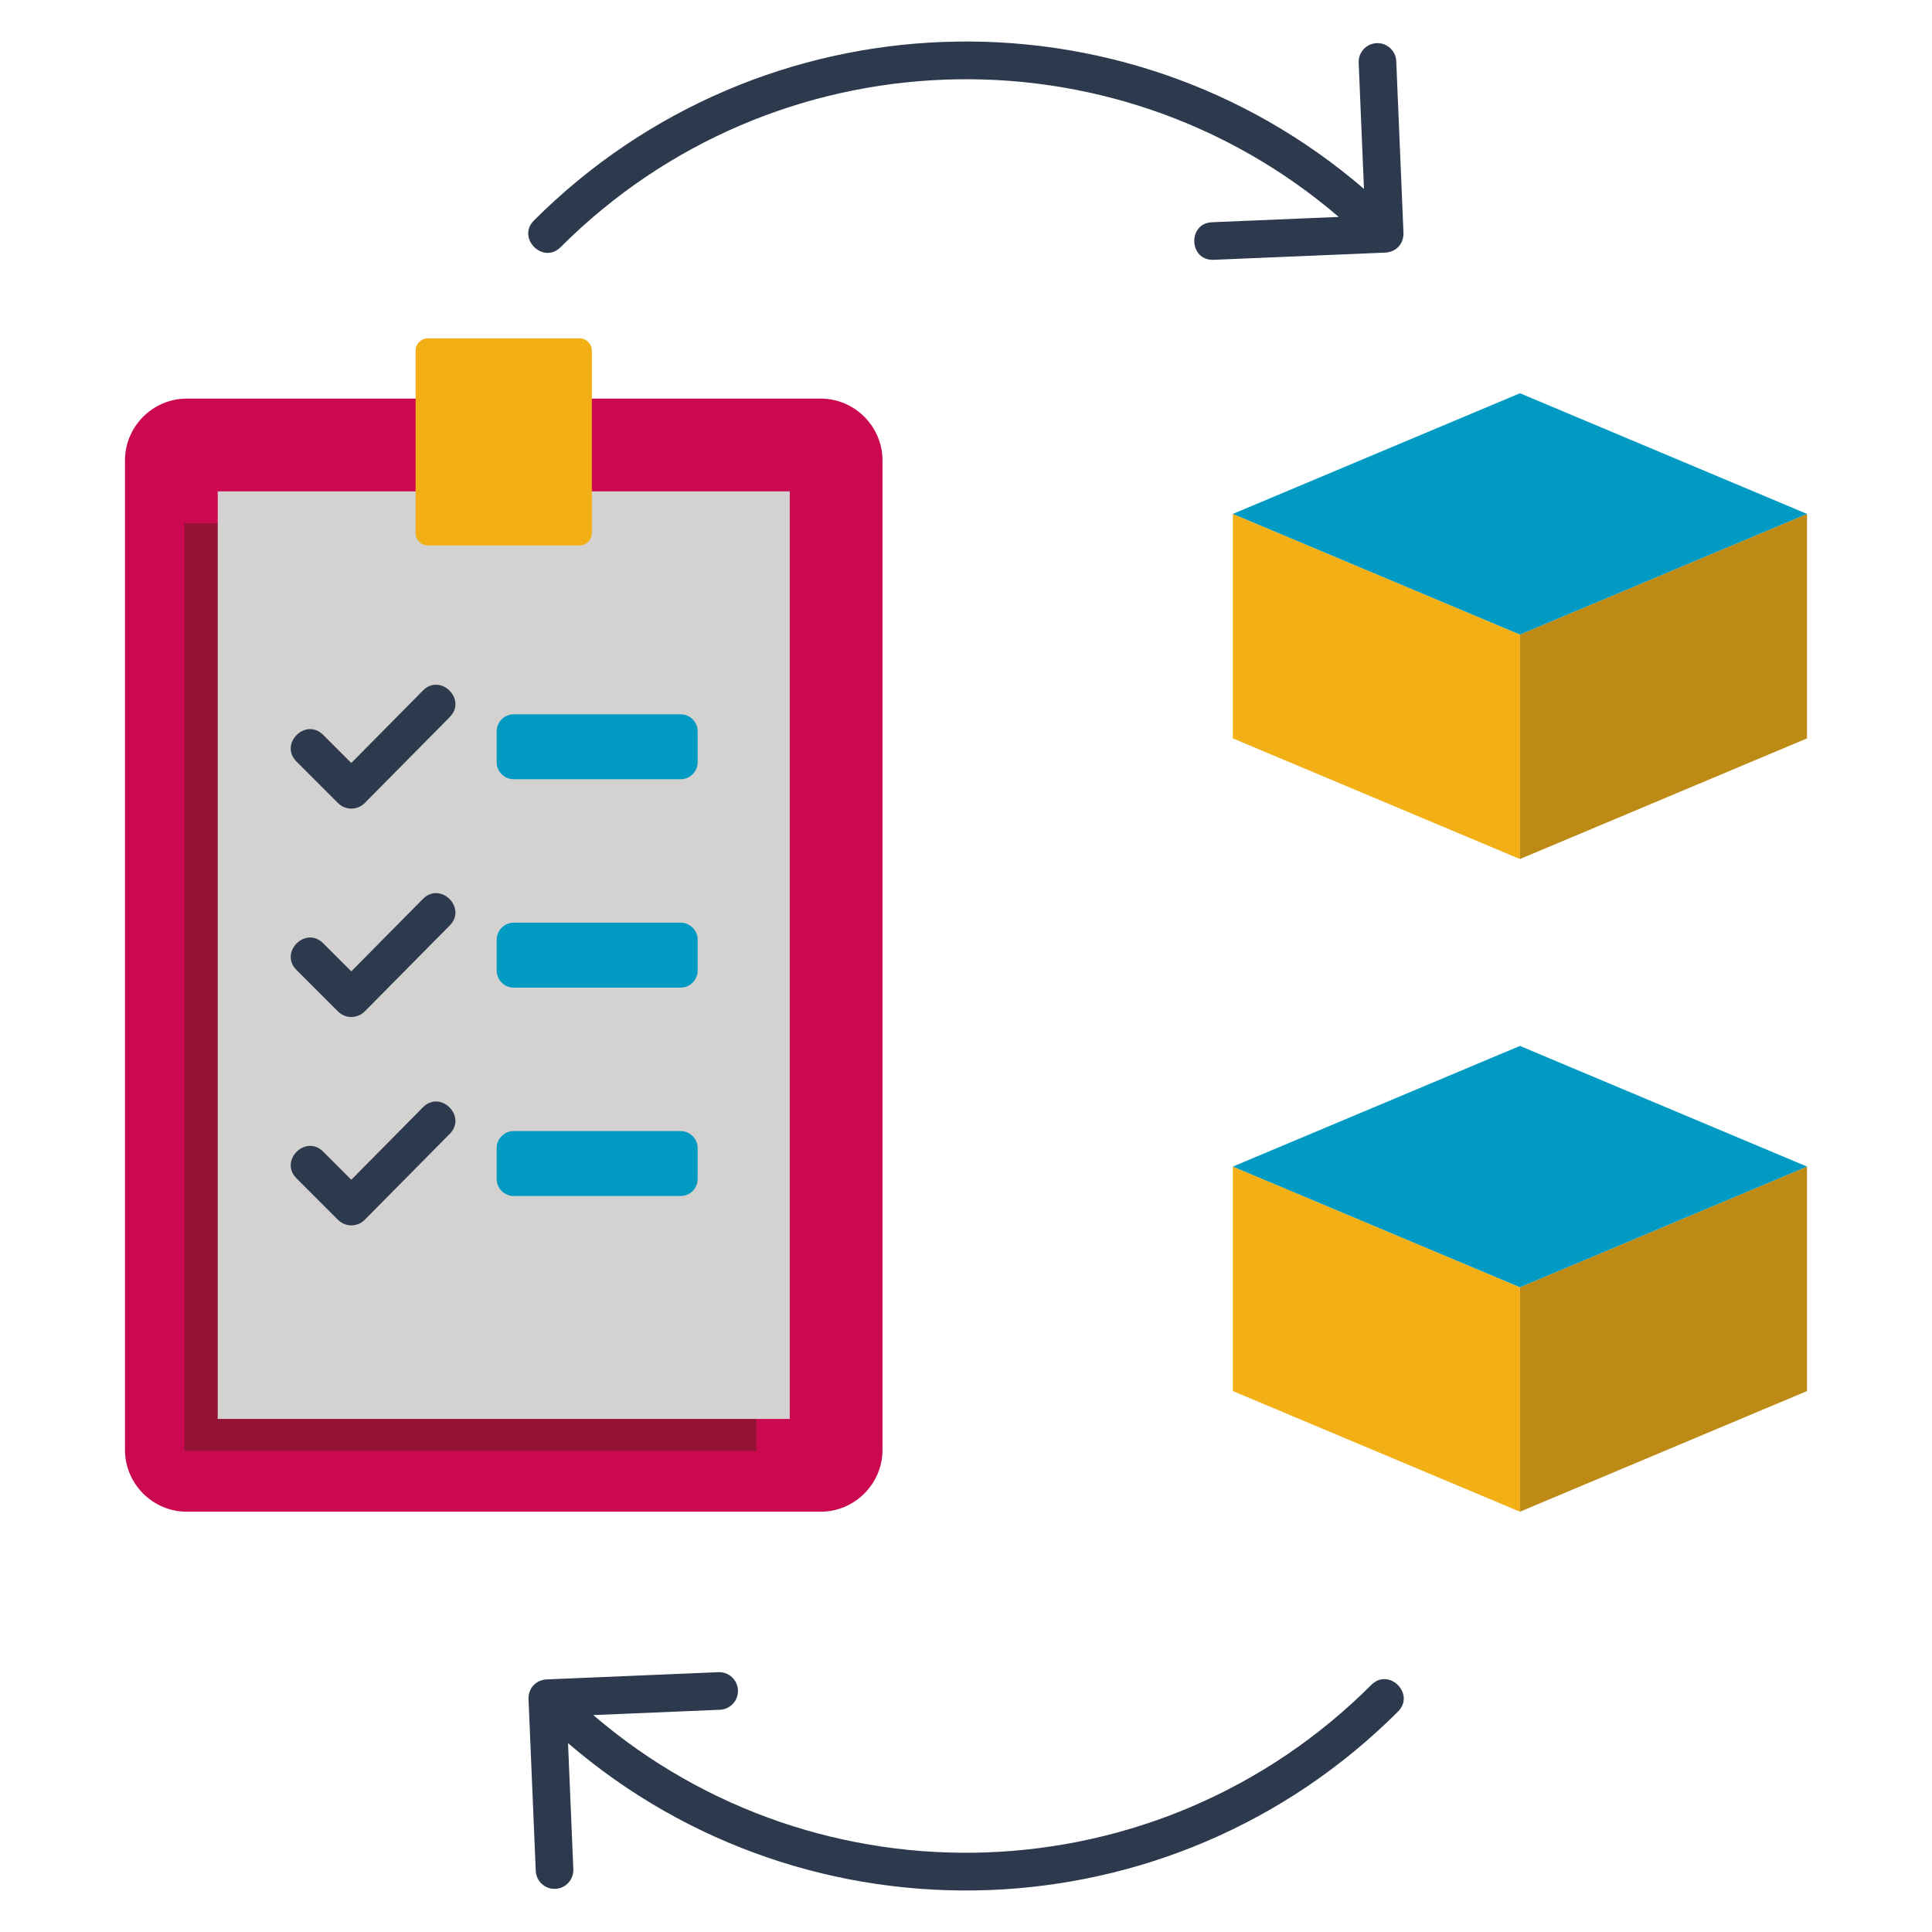<svg id="Layer_1" enable-background="new 0 0 512 512" height="512" viewBox="0 0 512 512" width="512" xmlns="http://www.w3.org/2000/svg"><g clip-rule="evenodd" fill-rule="evenodd"><path d="m49.506 105.634h167.977c9.014 0 16.388 7.375 16.388 16.388v262.208c0 9.014-7.374 16.388-16.388 16.388h-167.977c-9.014 0-16.388-7.374-16.388-16.388v-262.208c0-9.013 7.374-16.388 16.388-16.388z" fill="#cb0950"/><path d="m48.859 138.679h151.589v245.82h-151.589z" fill="#941234"/><path d="m57.7 130.216h151.589v245.82h-151.589z" fill="#d3d2d0"/><path d="m113.419 89.656h40.152c1.802 0 3.277 1.475 3.277 3.277v48.345c0 1.803-1.475 3.277-3.277 3.277h-40.152c-1.803 0-3.277-1.475-3.277-3.277v-48.345c0-1.803 1.474-3.277 3.277-3.277z" fill="#f2af16"/><path d="m78.567 201.812c-4.654-4.654 2.416-11.724 7.07-7.07l7.457 7.457 18.989-19.2c4.628-4.68 11.738 2.351 7.109 7.031l-22.544 22.794c-1.952 1.952-5.118 1.952-7.07 0zm0 110.449c-4.654-4.654 2.416-11.724 7.07-7.07l7.457 7.457 18.989-19.2c4.628-4.68 11.738 2.351 7.109 7.031l-22.544 22.794c-1.952 1.952-5.118 1.952-7.07 0zm0-55.224c-4.654-4.654 2.416-11.724 7.07-7.07l7.457 7.457 18.989-19.2c4.628-4.68 11.738 2.351 7.109 7.031l-22.544 22.794c-1.952 1.952-5.118 1.952-7.07 0z" fill="#2d3a4d"/><g fill="#009ac3"><path d="m136.132 189.298h44.248c2.479 0 4.507 2.028 4.507 4.507v8.194c0 2.479-2.028 4.507-4.507 4.507h-44.248c-2.478 0-4.506-2.028-4.506-4.507v-8.194c0-2.479 2.028-4.507 4.506-4.507z"/><path d="m136.132 244.522h44.248c2.479 0 4.507 2.028 4.507 4.507v8.194c0 2.479-2.028 4.507-4.507 4.507h-44.248c-2.478 0-4.506-2.028-4.506-4.507v-8.194c0-2.479 2.028-4.507 4.506-4.507z"/><path d="m136.132 299.747h44.248c2.479 0 4.507 2.028 4.507 4.506v8.195c0 2.478-2.028 4.507-4.507 4.507h-44.248c-2.478 0-4.506-2.028-4.506-4.507v-8.195c0-2.478 2.028-4.506 4.506-4.506z"/></g><path d="m326.716 136.19 76.083 31.975v59.488l-76.083-31.975z" fill="#f2af16"/><path d="m478.882 136.19-76.083 31.975v59.488l76.083-31.975z" fill="#bd8b15"/><path d="m326.716 136.19 76.083-31.975 76.083 31.975-76.083 31.975z" fill="#009ac3"/><path d="m326.716 309.155 76.083 31.975v59.488l-76.083-31.975z" fill="#f2af16"/><path d="m478.882 309.155-76.083 31.975v59.488l76.083-31.975z" fill="#bd8b15"/><path d="m326.716 309.155 76.083-31.975 76.083 31.975-76.083 31.975z" fill="#009ac3"/><path d="m363.422 446.505c4.654-4.654 11.724 2.416 7.07 7.07-60.098 60.099-156.122 63.29-219.96 8.372l1.407 33.442c.108 2.75-2.035 5.068-4.785 5.176s-5.068-2.035-5.176-4.785l-1.899-45.138c-.259-3.191 1.937-5.585 5.135-5.597l45.177-1.9c2.751-.108 5.068 2.035 5.176 4.785s-2.035 5.068-4.785 5.176l-33.556 1.411c59.901 51.365 149.872 48.313 206.196-8.012zm-41.814-377.649c-6.552.257-6.954-9.694-.391-9.961l33.556-1.411c-59.9-51.366-149.871-48.314-206.196 8.011-4.654 4.654-11.724-2.416-7.07-7.07 60.099-60.098 156.122-63.29 219.96-8.373l-1.406-33.441c-.108-2.751 2.035-5.068 4.785-5.176s5.068 2.035 5.176 4.785l1.899 45.138c.259 3.191-1.937 5.585-5.135 5.597z" fill="#2d3a4d"/></g></svg>
